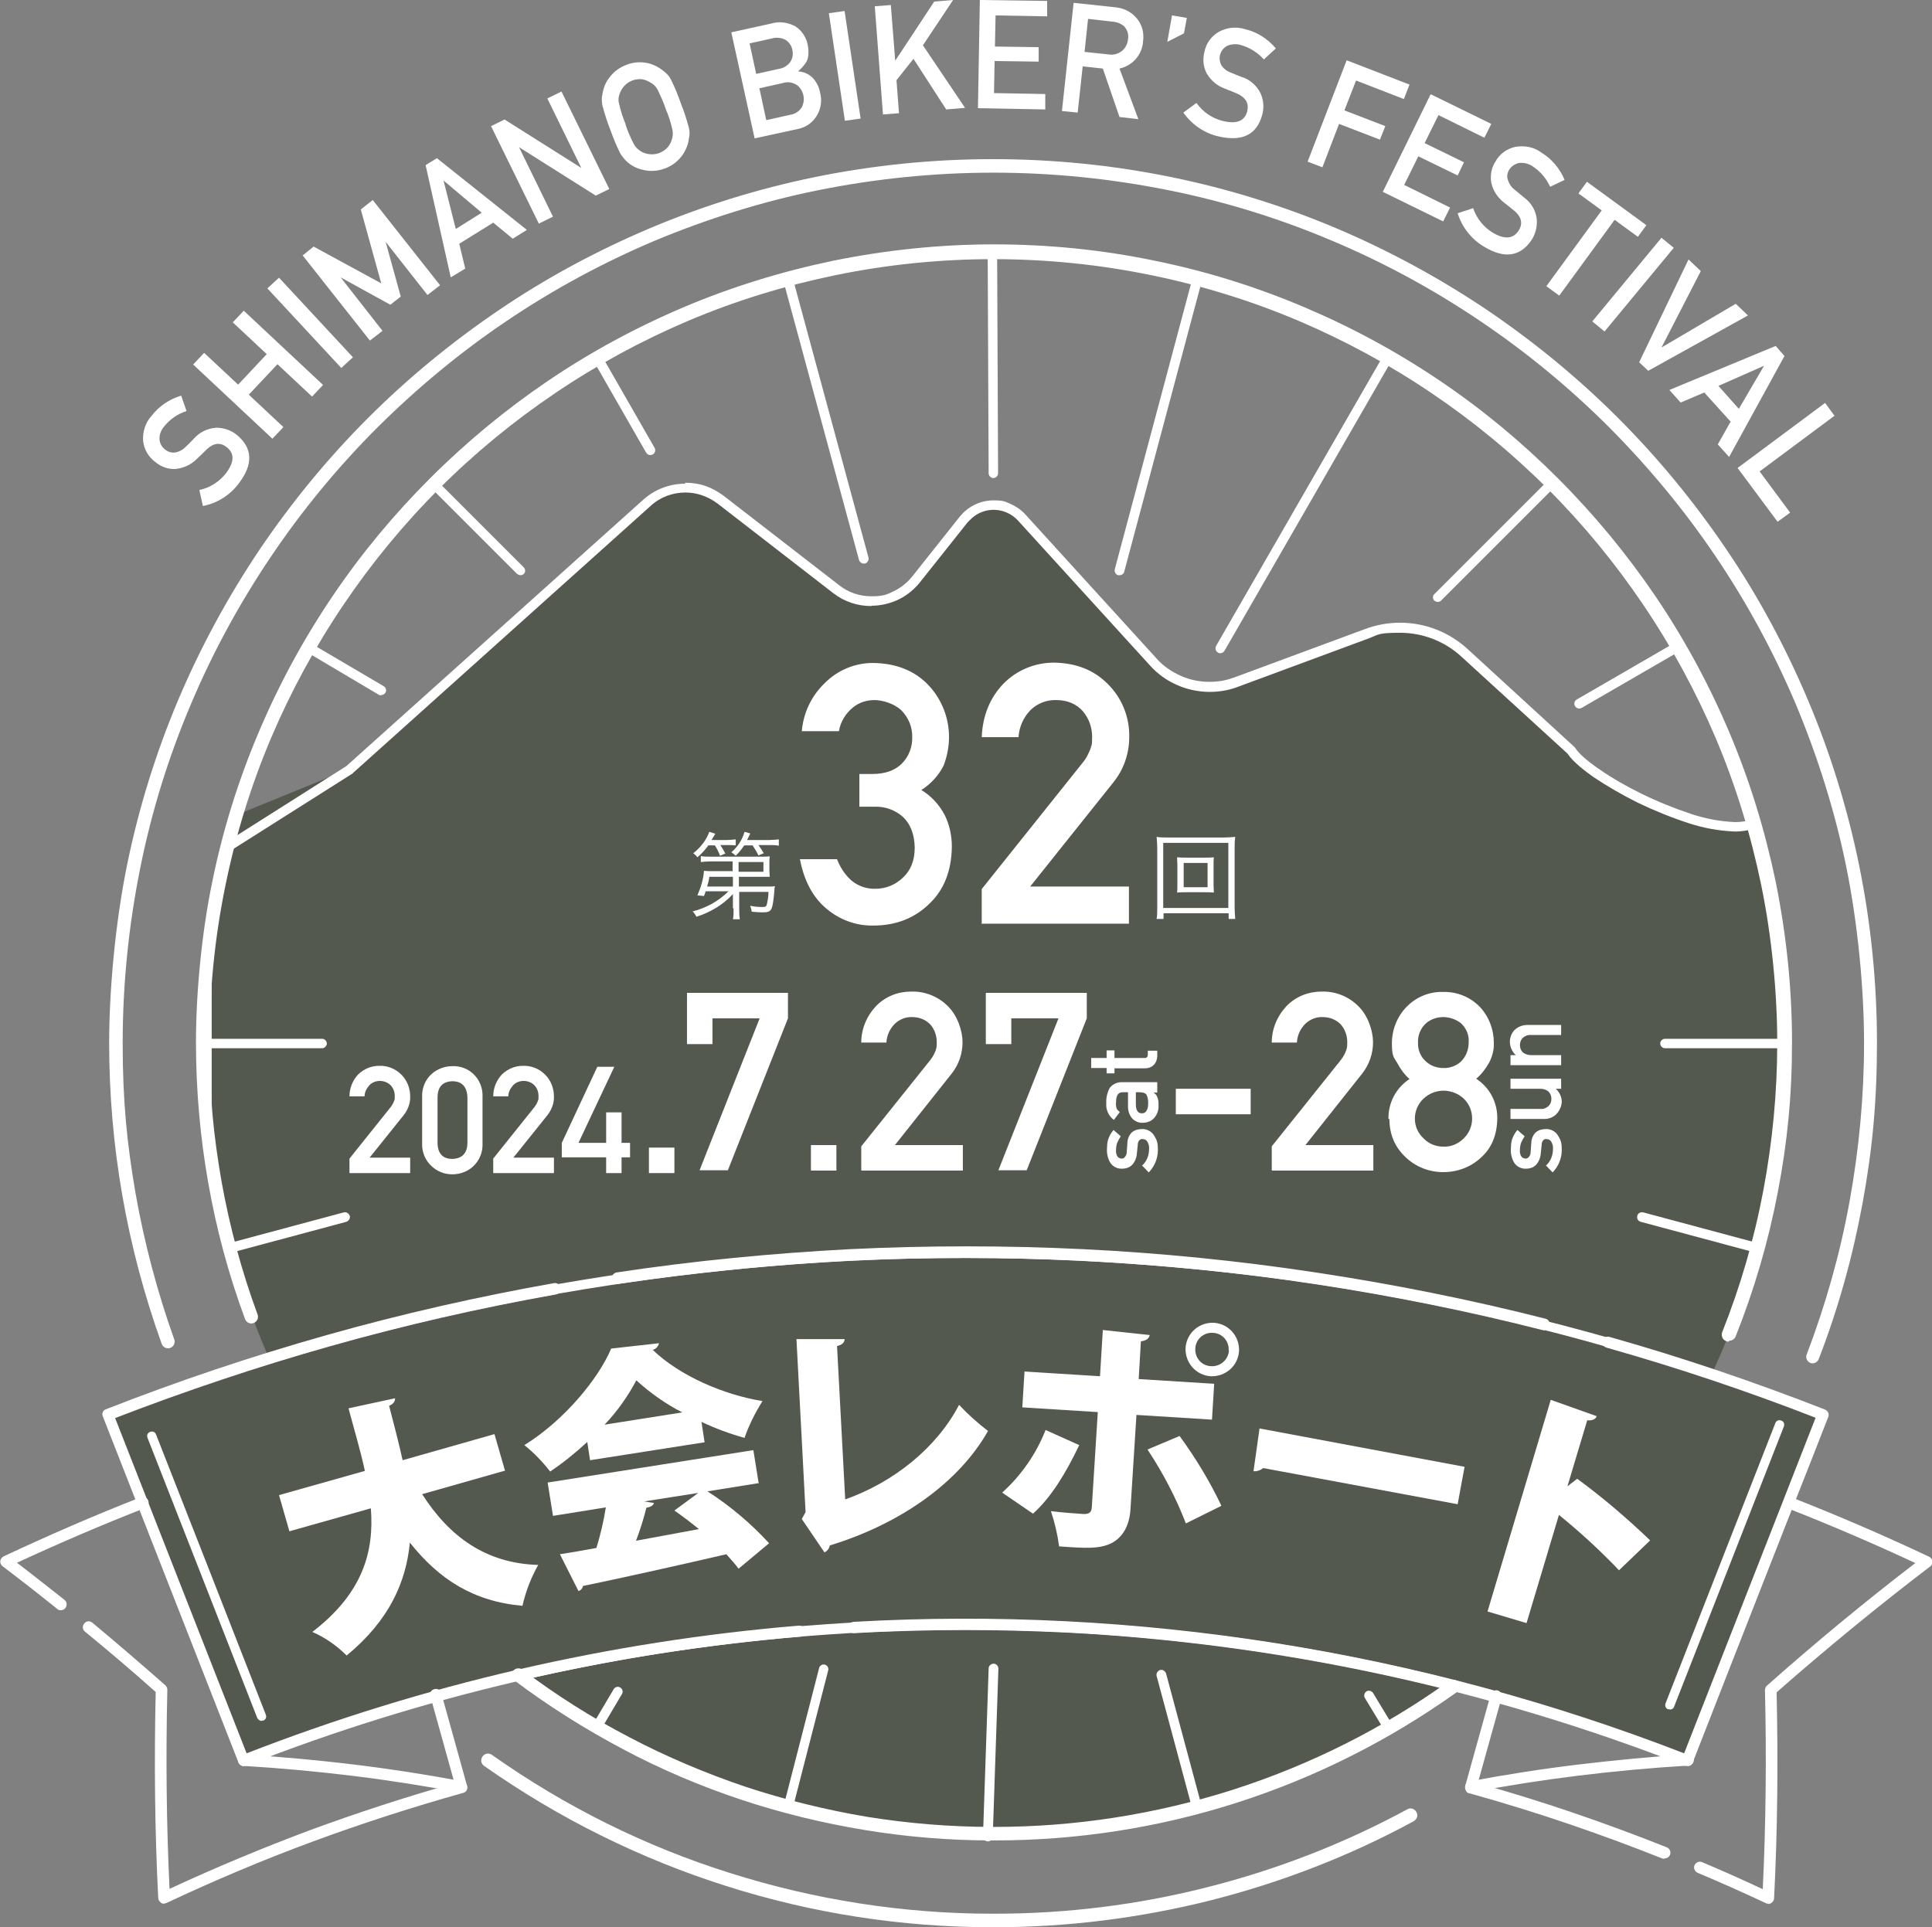 <?xml version="1.0" encoding="UTF-8"?>
<svg xmlns="http://www.w3.org/2000/svg" version="1.1" xmlns:xlink="http://www.w3.org/1999/xlink" viewBox="0 0 614.2 612.8">
  <rect x="0" y="0" width="614.2" height="612.8" fill="#808080" stroke="none"/>
  <defs>
    <style>
      .cls-1, .cls-2 {
        fill: #fff;
      }

      .cls-2, .cls-3, .cls-4 {
        isolation: isolate;
      }

      .cls-5 {
        fill: none;
      }

      .cls-4 {
        fill: #131f07;
        opacity: .4;
      }

      .cls-6 {
        clip-path: url(#clippath);
      }
    </style>
    <clipPath id="clippath">
      <circle class="cls-5" cx="315.8" cy="331.7" r="251.4"/>
    </clipPath>
  </defs>
  <!-- Generator: Adobe Illustrator 28.6.0, SVG Export Plug-In . SVG Version: 1.2.0 Build 709)  -->
  <g>
    <g id="_レイヤー_1" data-name="レイヤー_1">
      <g id="_レイヤー_1-2" data-name="_レイヤー_1">
        <g>
          <path class="cls-4" d="M85.3,431.9c-17.1,5.3-34.1,11.3-50.9,17.9,14.4,36.7,28.7,73.3,43.1,110,28.4-11.1,57.6-20.2,87.3-27.1,43.5,32.8,96.5,50.5,151,50.4,52.6,0,104-16.4,146.7-47.2,25.1,6.4,49.9,14.3,74,23.8,7.4-18.9,36.1-92.2,43.1-110-11.7-4.6-23.5-8.9-35.4-12.8,15.2-33,23.1-68.9,23-105.2,0-23.7-3.3-47.3-9.9-70.1v.4c-14.5,5-52-14.3-57.8-23.5l-33.8-31c-8.4-7.7-20.4-10-31-6.1l-41.6,15.4c-9.3,3.4-19.7.9-26.4-6.4l-41.8-45.9c-4.5-4.9-12.2-5.3-17.1-.8-.5.4-.9.9-1.3,1.4l-15.1,19c-6.2,7.8-17.5,9.2-25.4,3.1l-36.8-28.5c-6.9-5.4-16.7-5-23.3.8l-94.6,84.9-36,14.7c-7.1,23.5-10.7,48-10.6,72.5,0,34.5,7,68.6,20.8,100.2h-.2Z"/>
          <path class="cls-1" d="M549.5,426.6c-.3,0-.5,0-.8-.2-1.1-.4-1.6-1.7-1.2-2.8h0c5.8-14.6,10.2-29.7,13.1-45.2,2.9-15.4,4.4-31.1,4.4-46.8s-1.7-33.7-5.1-50.2c-3.3-16-8.1-31.7-14.5-46.8-6.3-14.8-14-29-23-42.3-8.9-13.2-19.1-25.6-30.4-36.9-11.3-11.3-23.7-21.5-36.9-30.4-13.3-9-27.5-16.7-42.3-23-15.1-6.4-30.7-11.2-46.8-14.5-16.5-3.4-33.4-5.1-50.2-5.1s-33.7,1.7-50.2,5.1c-16,3.3-31.7,8.1-46.8,14.5-14.8,6.3-29,14-42.3,23-13.2,8.9-25.6,19.1-36.9,30.4-11.3,11.3-21.5,23.7-30.4,36.9-9,13.3-16.7,27.5-23,42.3-6.4,15.1-11.2,30.7-14.5,46.8-3.4,16.5-5.1,33.4-5.1,50.2s1.3,29.4,3.8,43.9c2.6,14.5,6.4,28.7,11.5,42.5.4,1.1-.2,2.3-1.3,2.7-1.1.4-2.3-.2-2.7-1.3-5.2-14-9.1-28.5-11.7-43.3-2.6-14.7-3.9-29.7-3.9-44.7s1.7-34.3,5.2-51.1c3.3-16.3,8.3-32.3,14.8-47.6,6.4-15.1,14.2-29.5,23.4-43.1,9.1-13.5,19.5-26,31-37.5s24.1-21.9,37.5-31c13.6-9.2,28-17,43.1-23.4,15.3-6.5,31.3-11.4,47.6-14.8,16.8-3.4,33.9-5.2,51.1-5.2s34.3,1.7,51.1,5.2c16.3,3.3,32.3,8.3,47.6,14.8,15.1,6.4,29.5,14.2,43.1,23.4,13.5,9.1,26,19.5,37.5,31s21.9,24.1,31,37.5c9.2,13.6,17,28,23.4,43.1,6.5,15.3,11.4,31.3,14.8,47.6,3.4,16.8,5.2,33.9,5.2,51.1s-1.5,31.9-4.5,47.6-7.5,31.1-13.4,45.9c-.3.8-1.1,1.4-2,1.4l-.3.3Z"/>
          <path class="cls-1" d="M315.8,152c-.8,0-1.5-.7-1.5-1.5l-.3-69.4c0-.8.7-1.5,1.5-1.5h0c.8,0,1.5.7,1.5,1.5h0l.3,69.4c0,.8-.7,1.5-1.5,1.5h0Z"/>
          <path class="cls-1" d="M274.6,179.2c-.7,0-1.3-.5-1.5-1.1l-23.9-88.2c-.2-.8.3-1.6,1.1-1.9h0c.8-.2,1.6.3,1.9,1.1h0l23.9,88.2c.2.8-.3,1.6-1.1,1.9h-.4Z"/>
          <path class="cls-1" d="M206.7,144.7c-.5,0-1-.3-1.3-.8l-16.4-28.6c-.4-.7-.2-1.7.6-2.1.7-.4,1.7-.2,2.1.6l16.4,28.6c.4.7.2,1.7-.6,2.1-.2.1-.5.2-.8.2h0Z"/>
          <path class="cls-1" d="M165.5,182.9c-.4,0-.8-.2-1.1-.4l-27-27c-.6-.6-.6-1.6,0-2.1.6-.6,1.6-.6,2.1,0l27,27c.6.6.6,1.6,0,2.1-.3.3-.7.4-1.1.4h.1Z"/>
          <path class="cls-1" d="M121.2,221.1c-.3,0-.5,0-.8-.2l-22.6-13.4c-.7-.4-1-1.4-.5-2.1.4-.7,1.4-1,2.1-.5l22.6,13.3c.7.4,1,1.4.5,2.1-.3.5-.8.7-1.3.7h0Z"/>
          <path class="cls-1" d="M502,225.3c-.5,0-1-.3-1.3-.8-.4-.7-.2-1.7.6-2.1l30.4-17.6c.7-.4,1.7-.2,2.1.6.4.7.2,1.7-.6,2.1h0l-30.4,17.6c-.2.1-.5.2-.8.2h0Z"/>
          <path class="cls-1" d="M457.1,191.4c-.4,0-.8-.2-1.1-.4-.6-.6-.6-1.6,0-2.1l35.5-35.5c.6-.6,1.6-.6,2.1,0,.6.6.6,1.6,0,2.1l-35.5,35.5c-.3.3-.7.4-1.1.4h.1Z"/>
          <path class="cls-1" d="M388,207.7c-.3,0-.5,0-.8-.2-.7-.4-1-1.3-.6-2.1l52.8-91.7c.4-.7,1.3-1,2.1-.6.7.4,1,1.3.6,2.1l-52.8,91.7c-.3.5-.8.8-1.3.8h0Z"/>
          <path class="cls-1" d="M355.9,182.9h-.4c-.8-.2-1.3-1-1.1-1.9l24.5-91.8c.2-.8,1-1.3,1.9-1.1.8.2,1.3,1,1.1,1.9l-24.5,91.8c-.2.7-.8,1.1-1.5,1.1h0Z"/>
          <path class="cls-1" d="M315.4,612.8c-28.7,0-57.2-4.4-84.5-13.1-27.5-8.7-53.4-21.6-77-38.2-1-.7-1.2-2-.5-3s2-1.2,3-.5c23.2,16.4,48.7,29.1,75.8,37.6,26.9,8.5,55,12.9,83.2,12.9h.9c22.7,0,45.4-2.8,67.4-8.4,22.2-5.6,43.6-13.9,63.7-24.8,1-.6,2.3-.2,2.9.9h0c.6,1,.2,2.3-.9,2.9h0c-20.4,11.1-42.2,19.5-64.7,25.2-22.4,5.6-45.4,8.5-68.5,8.5h-.9,0Z"/>
          <g class="cls-6">
            <path class="cls-1" d="M217.9,153.5c2.1,0,4.3.3,6.3,1,2.1.7,4,1.8,5.8,3.1l36.8,28.5c2.9,2.3,6.5,3.5,10.2,3.5s4.9-.5,7.1-1.6c2.3-1.1,4.3-2.7,5.9-4.7l15.1-19c.5-.6,1-1.1,1.5-1.6,2.5-2.3,5.8-3.6,9.2-3.6s3.7.4,5.4,1.1c1.8.8,3.4,1.9,4.7,3.3l41.8,45.9c2.1,2.4,4.8,4.2,7.7,5.5,2.9,1.3,6,1.9,9.1,1.9s5.4-.5,7.9-1.4l41.6-15.4c3.5-1.3,7.3-2,11.1-2,8,0,15.6,3,21.5,8.4l33.8,31s.2.2.3.3c1.1,1.8,3.8,4.2,7.6,6.8,4.3,3,8.9,5.6,13.6,7.9,5.1,2.5,10.3,4.6,15.7,6.4,4.5,1.5,9.2,2.4,14,2.6,1.5,0,3-.2,4.4-.5l21-51.9c.2-.4.6-.8,1-.9.5-.1.9,0,1.3.3l83.9,65.5,89.4-62.8c.5-.3,1.1-.4,1.6,0,.5.3.8.8.8,1.3v418.3c0,.8-.7,1.5-1.5,1.5H65.7c-.8,0-1.5-.7-1.5-1.5h0v-100.7c0-.7.5-1.4,1.2-1.5s1.4.3,1.7.9c3.7,9.5,7.5,19,11.2,28.5,17.9-7,36.3-13.2,54.8-18.5,18.8-5.4,38.1-10,57.3-13.6,19.2-3.6,38.7-6.4,58.1-8.2,19.4-1.8,39.1-2.7,58.5-2.7s39.1.9,58.5,2.7,38.9,4.5,58.1,8.1,38.5,8.2,57.3,13.6c18.4,5.3,36.8,11.5,54.7,18.5,5-12.9,17.6-45,27.8-70.9,6-15.4,11.4-29.1,14.2-36.2-21.2-8.3-43.1-15.6-64.9-21.9-22.2-6.4-45-11.8-67.7-16-22.6-4.3-45.7-7.5-68.7-9.6-22.9-2.1-46.2-3.2-69.2-3.2s-40.8.8-61,2.5c-20.2,1.7-40.6,4.2-60.7,7.5-20.1,3.3-40.3,7.5-60.1,12.5-19.9,5-39.8,10.9-59.2,17.5-.5.2-1,0-1.4-.2-.4-.3-.6-.7-.6-1.2v-165c0-.5.3-1,.7-1.3l45.3-28.7,94.5-84.8c3.6-3.2,8.3-5,13.2-5v-.3ZM277,192.7c-2.1,0-4.2-.3-6.3-1-2.1-.7-4-1.7-5.8-3.1l-36.8-28.5c-1.5-1.1-3.1-2-4.9-2.6-1.7-.6-3.5-.9-5.3-.9-4.1,0-8.1,1.5-11.1,4.3l-94.6,84.9s0,.1-.2.2l-44.7,28.3v162.1c18.8-6.4,38.1-12.1,57.4-16.9,19.8-5,40.1-9.2,60.3-12.5,20.1-3.3,40.6-5.9,60.9-7.5,20.3-1.7,40.9-2.5,61.2-2.5s46.5,1.1,69.5,3.2,46.2,5.4,69,9.7c22.8,4.3,45.7,9.7,68,16.1,22.4,6.4,44.9,14,66.6,22.5.4.1.7.4.8.8.2.4.2.8,0,1.2-2.6,6.7-8.3,21.2-14.8,37.7-10.6,27-23.7,60.5-28.3,72.3-.3.8-1.2,1.2-2,.9-18.2-7.1-37-13.5-55.9-18.9-18.7-5.4-37.9-9.9-57-13.5-19-3.6-38.5-6.3-57.8-8.1s-38.8-2.7-58.2-2.7-39,.9-58.2,2.7c-19.3,1.8-38.8,4.5-57.8,8.1-19.1,3.6-38.3,8.2-57.1,13.5-18.8,5.4-37.7,11.8-55.9,18.9-.8.3-1.7,0-2-.9-2.9-7.5-5.9-15-8.8-22.5v91.1h684.7V215.1l-87.9,61.7c-.5.4-1.3.4-1.8,0l-83.2-64.9-20.5,50.7c-.2.4-.5.7-.9.9-2,.6-4,.9-6,.9-5.1-.2-10.1-1.1-14.9-2.7-5.5-1.8-10.9-4-16.1-6.5-4.8-2.4-9.5-5.1-14-8.1-2.8-2-6.5-4.8-8.3-7.5l-33.7-30.8c-5.3-4.9-12.3-7.6-19.5-7.6s-6.8.6-10,1.8l-41.6,15.4c-2.9,1.1-5.9,1.6-9,1.6s-7.1-.7-10.3-2.2c-3.3-1.4-6.3-3.6-8.7-6.3l-41.8-45.9c-1-1.1-2.2-2-3.6-2.6-1.3-.6-2.8-.9-4.2-.9-2.6,0-5.2,1-7.1,2.8-.4.4-.8.8-1.2,1.2l-15.1,19c-1.9,2.4-4.3,4.3-7,5.6-2.6,1.2-5.5,1.9-8.4,1.9h0Z"/>
          </g>
          <path class="cls-1" d="M63.4,155.8c3.4-.7,6.4-2.7,8.5-5.4,2.6-3.5,2.7-6.2.2-8.2-2-1.6-4.1-1.4-6.3.6-1,1-2,2-3.2,3.1-1.8,1.8-4.1,2.9-6.6,3.2-2.3.2-4.7-.6-6.5-2.1-2.2-1.6-3.7-4-4-6.8-.2-2.9.7-5.8,2.7-8,2.4-3.1,5.7-5.3,9.4-6.4l1.7,4.9c-2.8.9-5.3,2.6-7.2,5-.9,1.1-1.4,2.4-1.4,3.8s.8,2.8,2,3.6c.8.6,1.8.9,2.8.8,1.3-.2,2.6-.8,3.5-1.8.7-.6,1.6-1.5,2.7-2.7,1.8-2,4.3-3.2,7-3.4,2.3,0,4.6.7,6.5,2.2,5.1,4.2,5.4,9.3.8,15.4-2.8,3.8-6.9,6.4-11.5,7.3l-1.1-5h0Z"/>
          <path class="cls-1" d="M88.2,115.8l-9.1,9.7,11,10.3-3.5,3.7-25.2-23.6,3.5-3.7,10.8,10.1,9.1-9.7-10.8-10.1,3.5-3.7,25.2,23.6-3.5,3.7-11-10.3Z"/>
          <path class="cls-1" d="M85,91.7l3.7-3.4,23.5,25.3-3.7,3.4-23.5-25.3Z"/>
          <path class="cls-1" d="M96,81.4l3.7-3,21.5,11.7-6.5-23.5,3.8-3,21.4,27.1-4,3.1-13.3-16.9h0l4.8,17.4-3.3,2.6-15.8-8.7h0l13.3,17-4,3.1-21.4-27.1-.2.2Z"/>
          <path class="cls-1" d="M156.8,70.8l-10.8,6.7,1.9,7.9-4.6,2.8-8-35.7,3.6-2.2,28.6,22.8-4.5,2.8-6.3-5.2h.1ZM153.1,67.6l-12.1-10.2h0l3.9,15.4,8.3-5.2h0Z"/>
          <path class="cls-1" d="M156.1,40.1l4.3-2.1,24.4,15.4h0l-10.8-22.1,4.5-2.2,15.2,31-4.3,2.1-24.4-15.4h0l10.8,22.1-4.5,2.2s-15.2-31-15.2-31Z"/>
          <path class="cls-1" d="M194,41.2c-1-2.5-1.8-5.1-2.5-7.7-.2-1.1-.3-2.3,0-3.5.3-1.9,1-3.8,2.2-5.3,1.4-1.9,3.3-3.3,5.5-4.1,2.2-.9,4.6-1,6.9-.5,1.9.5,3.6,1.4,5.1,2.7.9.7,1.7,1.6,2.2,2.7,1.2,2.4,2.2,4.9,3.1,7.5,1,2.5,1.8,5,2.5,7.6.3,1.2.3,2.4,0,3.5-.2,1.9-1,3.7-2.1,5.3-1.4,1.9-3.3,3.4-5.6,4.2-2.2.8-4.6,1-6.9.4-1.9-.4-3.7-1.3-5.1-2.6-.4-.4-.8-.8-1.1-1.2-.4-.5-.8-1-1.1-1.6-1.2-2.4-2.2-4.9-3.1-7.4h0ZM198.8,39.4c.7,2.2,1.6,4.3,2.7,6.4.5,1,1.3,1.7,2.2,2.3.8.5,1.7.8,2.6.9,1.1.2,2.2,0,3.2-.3,1-.4,2-1,2.7-1.8.6-.7,1.1-1.5,1.3-2.3.4-1,.5-2.1.3-3.2-.5-2.3-1.2-4.5-2.1-6.6-.7-2.2-1.7-4.3-2.7-6.4-.5-.9-1.3-1.7-2.3-2.2-.8-.5-1.6-.8-2.5-1-1.1-.1-2.2,0-3.2.4s-1.9,1-2.6,1.8c-.6.7-1.1,1.5-1.4,2.4-.4,1-.5,2.1-.2,3.1.5,2.3,1.2,4.5,2.1,6.6h-.1Z"/>
          <path class="cls-1" d="M232.4,10.3l12.7-2.8c2.6-.8,5.4-.4,7.8.9,2.1,1.4,3.5,3.6,3.9,6,.3,1.4.3,2.8,0,4.2-.2.7-.6,1.4-1.1,2-.6.8-1.3,1.5-2,2.1h0c1.8.1,3.4.8,4.7,2.1,1.2,1.3,2,2.9,2.3,4.6.7,2.5.3,5.3-1.1,7.5-1.3,2.1-3.4,3.6-5.9,4.1l-13.8,3-7.4-33.7h0ZM238.3,13.8l2.1,9.7,7.2-1.6c1.5-.2,2.9-1.1,3.7-2.3.7-1.1.9-2.4.6-3.7-.2-1.3-1-2.4-2.1-3.2-1.3-.7-2.9-.9-4.3-.5,0,0-7.2,1.6-7.2,1.6ZM241.4,28l2.2,10.2,7.6-1.7c1.5-.2,2.9-1.1,3.7-2.4.6-1.2.8-2.5.5-3.8s-1-2.5-2.1-3.3c-1.3-.8-2.9-1.1-4.4-.6l-7.6,1.7h.1Z"/>
          <path class="cls-1" d="M263.5,4.2l5-.7,5.1,34.2-5,.7s-5.1-34.2-5.1-34.2Z"/>
          <path class="cls-1" d="M278.1,2l5.1-.4,1.4,17.7h0l12.4-18.8L303,0l-9.6,14.4,13.4,19.9-6,.5-10.4-16.1-5.4,6.8.8,10.5-5.1.4-2.6-34.4h0Z"/>
          <path class="cls-1" d="M311.5,0l21.4.3v4.9l-16.4-.3-.2,9.9,13.9.2v4.6l-14-.2-.2,10.2,16.3.3v4.9l-21.4-.4.6-34.4Z"/>
          <path class="cls-1" d="M341.4.9l13,1.4c2.5.2,4.8,1.2,6.5,3,2,2,2.9,4.9,2.5,7.7-.2,4.3-3.3,7.9-7.5,8.8l6,16.1-6-.7-5.3-15.4-6.4-.7-1.6,14.7-5-.5,3.7-34.3h0ZM344.8,16.5l7.6.8c1.6.3,3.2-.2,4.4-1.2,1-.9,1.7-2.2,1.8-3.6.3-1.5-.2-3-1.2-4.1-1-.9-2.3-1.4-3.6-1.5l-7.9-.9-1.1,10.4h0Z"/>
          <path class="cls-1" d="M372.6,4.9l4.7.8-.9,4.9-5.3,2.7,1.5-8.4h0Z"/>
          <path class="cls-1" d="M380.5,32.9c2,2.8,5,4.8,8.4,5.6,4.2,1,6.8,0,7.6-3.1.6-2.5-.4-4.3-3.1-5.6-1.3-.5-2.6-1.1-4.2-1.7-2.4-.9-4.3-2.6-5.6-4.8-1.1-2.1-1.3-4.5-.7-6.8.5-2.7,2.2-5,4.6-6.4,2.6-1.4,5.6-1.7,8.4-.8,3.8.9,7.2,3.1,9.7,6.1l-3.8,3.5c-2-2.2-4.5-3.8-7.4-4.6-1.3-.4-2.8-.3-4.1.2-1.3.6-2.2,1.8-2.5,3.2-.2,1,0,2,.4,2.9.7,1.2,1.8,2,3.1,2.5.9.4,2,.8,3.5,1.4,2.6.8,4.7,2.7,5.9,5.1,1,2.1,1.2,4.5.6,6.8-1.7,6.4-6.3,8.7-13.8,7-4.6-1-8.6-3.8-11.3-7.6l4.2-3.1v.2Z"/>
          <path class="cls-1" d="M428.2,19.2l19.9,7.7-1.8,4.6-15.2-5.9-3.7,9.5,13,5-1.7,4.3-13-5-5.3,13.8-4.7-1.8,12.4-32.2h.1Z"/>
          <path class="cls-1" d="M454.9,30l19.2,9.4-2.2,4.4-14.6-7.2-4.4,8.9,12.5,6.1-2,4.2-12.5-6.1-4.5,9.1,14.6,7.2-2.2,4.4-19.2-9.4,15.2-31h.1Z"/>
          <path class="cls-1" d="M468.3,66.1c1.1,3.3,3.3,6.1,6.3,7.9,3.7,2.2,6.5,2,8.2-.7,1.4-2.2.9-4.3-1.3-6.2-1.1-.9-2.2-1.8-3.5-2.8-2-1.6-3.4-3.8-3.9-6.2-.4-2.3,0-4.7,1.3-6.7,1.3-2.4,3.6-4.1,6.3-4.7,2.9-.5,5.9,0,8.3,1.8,3.3,2,5.9,5.1,7.4,8.7l-4.6,2.2c-1.2-2.7-3.2-5-5.7-6.6-1.2-.8-2.6-1.1-4-1-1.4.2-2.7,1.1-3.4,2.3-.5.9-.7,1.9-.4,2.9.4,1.3,1.1,2.5,2.2,3.3.7.6,1.7,1.4,2.9,2.4,2.2,1.6,3.7,3.9,4.1,6.6.3,2.3-.2,4.7-1.4,6.7-3.6,5.6-8.7,6.4-15.2,2.5-4.1-2.4-7.1-6.2-8.5-10.7l4.9-1.6h0Z"/>
          <path class="cls-1" d="M509.2,66.9l-7.4-5.4,2.7-3.7,18.9,13.8-2.7,3.7-7.4-5.4-17.6,24.1-4.1-3,17.6-24.1h0Z"/>
          <path class="cls-1" d="M528.2,75.6l3.9,3.2-22,26.6-3.9-3.2,22-26.6h0Z"/>
          <path class="cls-1" d="M536.8,82.5l3.9,3.7-12.5,24.3h0l23.6-13.9,3.9,3.7-31.7,17.6-2.9-2.7,15.7-32.7Z"/>
          <path class="cls-1" d="M550.3,134.2l-8.5-9.4-7.5,3.2-3.6-4,33.8-14,2.8,3.2-17.6,32.1-3.6-4,4-7.1h.2ZM552.8,130l8-13.7h0l-14.5,6.4,6.5,7.3Z"/>
          <path class="cls-1" d="M580.2,128.1l3,4.1-23.8,17.7,9.7,13.1-4,2.9-12.7-17.1,27.7-20.6h0Z"/>
          <path class="cls-1" d="M316.2,585.2h-.8c-13.5,0-27.1-1.1-40.4-3.3-13.4-2.2-26.6-5.4-39.5-9.7s-25.4-9.6-37.4-16c-12.1-6.4-23.7-13.7-34.6-21.9-.9-.7-1.1-2.1-.4-3h0c.7-.9,2.1-1.1,3-.4h0c10.7,8.1,22.1,15.3,34,21.5,11.8,6.2,24.1,11.4,36.8,15.7,12.7,4.2,25.7,7.4,38.8,9.6,13.1,2.1,26.4,3.2,39.7,3.2h.8c25.7,0,51.2-4,75.7-11.8,24.6-7.9,47.8-19.5,68.8-34.6,1-.7,2.3-.5,3,.5s.5,2.3-.5,3c-21.4,15.3-45,27.2-70,35.2-24.9,8-50.9,12-77,12Z"/>
          <path class="cls-1" d="M52.1,605.3c-.3,0-.7,0-.9-.3-.5-.3-.9-.9-.9-1.5-1.1-21.6-1.3-43.6-.8-65.5-7.3-6.5-14.9-13-22.5-19.2-.8-.6-.9-1.8-.2-2.6.6-.8,1.8-.9,2.6-.2,7.8,6.5,15.6,13.2,23.2,19.9.4.4.6.9.6,1.4-.5,21.2-.3,42.5.7,63.3,14.4-6.7,29.3-12.9,44.2-18.5,15.2-5.6,30.8-10.7,46.4-15.1-2.6-9.4-5.2-18.7-7.7-27.7-.3-1,.3-2,1.3-2.2h0c1-.3,2,.3,2.2,1.3h0c2.7,9.6,5.4,19.5,8.2,29.5.3,1-.3,2-1.3,2.2-16.1,4.5-32.2,9.7-47.9,15.5s-31.3,12.4-46.4,19.5c-.2,0-.5.2-.8.2h0Z"/>
          <path class="cls-1" d="M19.3,512c-.4,0-.8-.1-1.1-.4-5.7-4.6-11.6-9.2-17.4-13.6-.5-.4-.8-1-.7-1.6,0-.6.5-1.2,1-1.5,14.3-6.7,29-13.1,43.6-18.8.9-.4,2,0,2.4,1h0c.4.9,0,2-1,2.4-13.6,5.3-27.3,11.2-40.7,17.4,5.1,3.9,10.1,7.9,15.1,11.8.8.6.9,1.8.3,2.6h0c-.3.4-.9.7-1.4.7h0Z"/>
          <path class="cls-1" d="M146.6,570h-.3c-11.1-2.1-22.5-3.9-33.9-5.3s-23.2-2.5-35-3.2c-1,0-1.8-.9-1.7-1.9,0-1,.9-1.8,1.9-1.7,11.9.7,23.7,1.8,35.2,3.2s23,3.2,34.2,5.3c1,.2,1.6,1.1,1.5,2.1-.2.9-.9,1.5-1.8,1.5h0Z"/>
          <path class="cls-1" d="M529.3,591c-.2,0-.5,0-.7,0-20.1-8-40.6-15-61.5-20.8-.5,0-.9-.4-1.1-.9-.2-.4-.3-.9-.2-1.4l8.1-29.1c.3-1,1.3-1.5,2.2-1.3h0c1,.3,1.5,1.3,1.3,2.2l-7.6,27.3c20.4,5.7,40.5,12.6,60.1,20.4.9.4,1.4,1.4,1,2.4-.3.7-.9,1.1-1.7,1.1v.2Z"/>
          <path class="cls-1" d="M562.1,605.3c-.3,0-.5,0-.8-.2-7.1-3.3-14.4-6.6-21.6-9.6-.9-.4-1.4-1.5-1-2.4s1.5-1.4,2.4-1c6.4,2.7,12.9,5.6,19.3,8.6,1-20.9,1.2-42.2.7-63.3,0-.5.2-1,.6-1.4,15.1-13.4,30.9-26.5,47.2-39-13.3-6.2-26.8-12-40.3-17.3-.9-.4-1.4-1.4-1-2.4.4-.9,1.4-1.4,2.4-1,14.5,5.7,29.1,12,43.3,18.7.6.3,1,.8,1,1.5s-.2,1.3-.7,1.6c-16.8,12.8-33.2,26.3-48.8,40,.5,21.9.3,43.9-.8,65.5,0,.6-.4,1.2-.9,1.5-.3.2-.6.3-.9.3h-.1Z"/>
          <path class="cls-1" d="M-746.2,759.6"/>
          <path class="cls-1" d="M467.6,570c-.9,0-1.6-.6-1.8-1.5-.2-1,.5-1.9,1.5-2.1,11.2-2.1,22.6-3.9,34.2-5.3s23.4-2.5,35.2-3.3h0c1,0,1.8.7,1.8,1.7s-.7,1.9-1.7,1.9c-11.8.7-23.6,1.8-35,3.2s-22.9,3.2-33.9,5.3h-.4Z"/>
          <path class="cls-1" d="M77.5,561.6c-.2,0-.5,0-.7-.2-.4-.2-.8-.5-1-1l-43.1-110c-.4-.9,0-2,1-2.3h0c22.9-9,46.5-16.9,70.2-23.6s48-12.2,72.2-16.5c1-.2,1.9.5,2.1,1.5h0c.2,1-.5,1.9-1.5,2.1h0c-24.1,4.3-48.3,9.8-71.9,16.5-23,6.5-45.9,14.2-68.2,22.8l41.8,106.6c56.3-21.9,115.4-35.6,175.6-40.6,1,0,1.9.6,1.9,1.6h0c0,1-.6,1.9-1.6,1.9h0c-60.4,5.1-119.8,18.9-176.3,41.1-.2,0-.4,0-.7,0h.2Z"/>
          <path class="cls-1" d="M536.5,561.5c-.2,0-.4,0-.7,0-62.9-24.6-129.3-38.9-196.8-42.4-10.6-.5-21.3-.8-32-.8s-23.7.3-35.5,1c-1,0-1.8-.7-1.9-1.7h0c0-1,.7-1.8,1.7-1.9h0c90-5.1,180,9.2,264.1,41.8,5.3-13.6,18.4-46.9,29-74l12.8-32.7c-21.8-8.5-44.2-16-66.5-22.3-1-.3-1.5-1.3-1.2-2.2h0c.3-1,1.3-1.5,2.2-1.2h0c23,6.5,46,14.3,68.5,23.1.4.2.8.5,1,1,.2.4.2.9,0,1.4-2.4,6.2-7.5,19.2-13.5,34.3-11.1,28.2-24.8,63.4-29.6,75.6-.3.7-.9,1.1-1.7,1.1h0Z"/>
          <path class="cls-1" d="M491.1,423h-.4c-23.9-6.1-48.3-11-72.7-14.7-24.3-3.7-49.1-6.1-73.6-7.4-12.4-.6-24.8-.9-37.3-.9s-24.5.3-36.7.9c-24.6,1.2-49.4,3.7-73.8,7.3-1,.1-1.9-.5-2.1-1.5h0c-.1-1,.5-1.9,1.5-2.1h0c24.5-3.7,49.4-6.1,74.1-7.4,24.7-1.2,49.7-1.2,74.3,0s49.5,3.7,73.9,7.4c24.5,3.7,49,8.6,73,14.7,1,.2,1.5,1.2,1.3,2.2h0c-.2.8-.9,1.4-1.7,1.4h.2Z"/>
          <g class="cls-3">
            <path class="cls-2" d="M218.4,332h8.1v-8.2h15l-19.1,48.3h9l19.1-48.3v-8.1h-32.1v16.3h0ZM257.8,372.2h8.1v-8.1h-8.1v8.1ZM273.9,372.2h32.2v-8.1h-21.6l18.1-22.8c2.2-2.8,3.4-6.3,3.4-9.9s-1.6-8.5-4.7-11.5c-3.1-3.1-7.4-4.8-11.8-4.6-4.1,0-8.1,1.6-11,4.6-3,3.2-4.7,7.3-4.7,11.6h8c.1-2.3,1.1-4.4,2.7-6,1.5-1.4,3.5-2.2,5.5-2.1,2.2,0,4.3.8,5.8,2.4,1.3,1.5,2,3.5,2,5.5s-.1,1.7-.3,2.6c-.4,1.1-1,2.2-1.7,3.1l-22,27.5v7.6h.1ZM313.4,332h8.1v-8.2h15l-19.1,48.3h9l19.1-48.3v-8.1h-32.1v16.3h0Z"/>
            <path class="cls-1" d="M373.8,354.3h23.8v-8.1h-23.8v8.1ZM404.4,372.2h32.2v-8.1h-21.6l18.1-22.8c2.2-2.8,3.4-6.3,3.4-9.9s-1.6-8.5-4.7-11.5c-3.1-3.1-7.4-4.8-11.8-4.6-4.1,0-8.1,1.6-11,4.6-3,3.2-4.7,7.3-4.7,11.6h8c.1-2.3,1.1-4.4,2.7-6,1.5-1.4,3.5-2.2,5.5-2.1,2.2,0,4.3.8,5.8,2.4,1.3,1.5,2,3.5,2,5.5s-.1,1.7-.3,2.6c-.4,1.1-1,2.2-1.7,3.1l-22,27.5v7.6h.1ZM450.8,331.5c-.1-2.3.8-4.5,2.5-6.1,1.5-1.3,3.5-2,5.5-2s4.1.7,5.7,2c1.7,1.6,2.6,3.8,2.4,6.1,0,2.2-.8,4.4-2.4,6-1.5,1.4-3.6,2.2-5.7,2.1-2,0-4-.7-5.5-2.1-1.7-1.5-2.6-3.7-2.5-6ZM441.7,355.7c0,5.1,1.8,9.1,5.1,12.2,3.2,3.1,7.5,4.8,12,4.8s8.9-1.6,12.2-4.8c3.3-3,4.9-7.1,5-12.2s-2.4-9.9-6.7-12.7c1.7-1.4,3-3.2,4.1-5.1,1-1.9,1.6-4.1,1.5-6.3,0-4.3-1.6-8.5-4.6-11.6-3.1-3.1-7.2-4.7-11.6-4.6-4.3-.1-8.4,1.6-11.4,4.6s-4.8,7.3-4.8,11.6.5,4.4,1.7,6.4c1,1.9,2.3,3.7,3.9,5.1-4.3,2.8-6.8,7.6-6.7,12.7h.3ZM449.8,355.7c0-2.4,1-4.8,2.8-6.4,1.7-1.6,4-2.5,6.3-2.5s4.7.9,6.4,2.5c1.8,1.7,2.7,4,2.7,6.4s-1,4.7-2.7,6.3c-1.7,1.7-4,2.7-6.4,2.6-2.4,0-4.7-.9-6.3-2.6-1.8-1.6-2.8-3.9-2.8-6.3h0Z"/>
          </g>
          <g class="cls-3">
            <path class="cls-1" d="M491.4,370.5l2.2,2.3c1.8-1.9,2.9-4.4,2.9-7.1s-.4-3.3-1.3-4.8c-.8-1.2-2.2-1.9-3.6-1.9s-2.4.3-3.3,1c-1,.9-1.5,2.3-1.5,3.6l-.2,2.7c0,.6-.2,1.2-.6,1.6-.2.3-.6.5-.9.5-.5,0-1.1-.2-1.4-.6-.4-.6-.6-1.4-.5-2.1,0-.8.1-1.6.4-2.4.3-.7.7-1.4,1.1-2l-2.3-2c-.7.8-1.2,1.7-1.6,2.7-.2.5-.3,1.1-.4,1.7,0,.7-.1,1.3-.1,2,0,1.5.4,3,1.2,4.2.9,1.2,2.3,1.8,3.7,1.7,1.2,0,2.4-.4,3.2-1.3.8-.9,1.3-2.1,1.4-3.3l.3-2.9c0-.5.1-1,.4-1.4s.7-.6,1.2-.5c.6,0,1.2.3,1.5.9.4.7.6,1.5.5,2.3,0,1.9-.7,3.8-2.1,5.1h-.2ZM490.9,355.8c1.6,0,3.1-.6,4.1-1.8.9-1,1.4-2.3,1.5-3.6,0-1.6-.7-3.1-1.9-4.2h1.7v-3.2h-16.1v3.2h9.6c.9,0,1.8.3,2.5.9.6.6.9,1.4.9,2.3s-.3,1.7-.9,2.3c-.7.6-1.6,1-2.5.9h-9.6v3.2h10.7,0ZM496.3,338.7v-3.2h-9.6c-.9,0-1.9-.3-2.6-.9-.6-.6-.9-1.4-.9-2.3s.3-1.7.9-2.3c.7-.6,1.6-1,2.6-.9h9.6v-3.2h-10.7c-1.6,0-3.1.6-4.2,1.7-.9,1-1.4,2.3-1.4,3.7s.7,3.2,1.9,4.2h-1.7v3.2h16.1Z"/>
          </g>
          <g class="cls-3">
            <path class="cls-1" d="M363,370.5l2.2,2.3c1.8-1.9,2.9-4.4,2.9-7.1s-.4-3.3-1.3-4.8c-.8-1.2-2.2-1.9-3.6-1.9s-2.4.3-3.3,1c-1,.9-1.5,2.3-1.5,3.6l-.2,2.7c0,.6-.2,1.2-.6,1.6-.2.3-.6.5-.9.5-.5,0-1.1-.2-1.4-.6-.4-.6-.6-1.4-.5-2.1,0-.8.1-1.6.4-2.4.3-.7.7-1.4,1.1-2l-2.3-2c-.7.8-1.2,1.7-1.6,2.7-.2.5-.3,1.1-.4,1.7,0,.7-.1,1.3-.1,2,0,1.5.4,3,1.2,4.2.9,1.2,2.3,1.8,3.7,1.7,1.2,0,2.4-.4,3.2-1.3.8-.9,1.3-2.1,1.4-3.3l.3-2.9c0-.5.1-1,.4-1.4s.7-.6,1.2-.5c.6,0,1.2.3,1.5.9.4.7.6,1.5.5,2.3,0,1.9-.7,3.8-2.1,5.1h-.2ZM367.9,347.3v-3.2h-11c-1.6-.1-3.2.6-4.1,1.8-.8,1.5-1.2,3.2-1.1,4.8-.2,2.1.7,4.1,2.4,5.4l1.9-2.5c-.4-.3-.8-.7-1-1.1-.2-.6-.3-1.3-.2-1.9,0-2.2.6-3.3,2.1-3.3h1.7v4.5c0,1.4.4,2.8,1.4,3.9.9.9,2.1,1.4,3.4,1.3,1.3,0,2.6-.5,3.5-1.5,1-1.1,1.5-2.6,1.4-4.1,0-.9,0-1.7-.4-2.6-.2-.6-.7-1.1-1.2-1.4h1.4-.2ZM362.2,347.3c1.2,0,2,.3,2.3.8.4.9.6,1.9.5,2.9,0,.8-.1,1.6-.6,2.3-.3.5-.8.7-1.4.7-1.2,0-1.9-.9-1.9-2.8v-3.9h1.2-.1ZM351.8,339.7v1.6h2.5v-1.6h9.6c1.1,0,2.1-.3,2.9-1.1.7-.7,1.1-1.8,1.1-2.8v-1.7h-3v1.2c0,.8-.4,1.2-1.2,1.1h-9.4v-2.4h-2.5v2.4h-4.9v3.2h4.9Z"/>
          </g>
          <g class="cls-3">
            <path class="cls-1" d="M111.1,373h19.3v-4.9h-12.9l10.9-13.6c1.3-1.7,2.1-3.8,2-5.9,0-2.6-1-5.1-2.8-6.9-1.9-1.9-4.4-2.9-7.1-2.8-2.5,0-4.8,1-6.6,2.7-1.8,1.9-2.8,4.4-2.8,7h4.8c0-1.4.7-2.6,1.6-3.6.9-.9,2.1-1.3,3.3-1.3s2.6.5,3.5,1.5c.8.9,1.2,2.1,1.2,3.3s0,1-.2,1.5c-.2.7-.6,1.3-1,1.9l-13.2,16.5v4.6h0ZM148.6,363.3c0,3.4-1.7,5.1-4.8,5.2-3.1,0-4.7-1.8-4.7-5.2v-14.3c0-3.4,1.6-5.1,4.7-5.2,3.1,0,4.7,1.8,4.8,5.2v14.3ZM134.2,363.6c-.1,2.7,1,5.4,3,7.2,1.8,1.7,4.1,2.6,6.6,2.6s4.9-.9,6.7-2.6c2-1.9,3-4.5,2.9-7.2v-14.9c.1-2.7-.9-5.3-2.9-7.2-1.8-1.7-4.2-2.6-6.7-2.5-2.4,0-4.8.9-6.6,2.5-2,1.8-3.1,4.5-3,7.2v14.9ZM156.8,373h19.3v-4.9h-12.9l10.9-13.6c1.3-1.7,2.1-3.8,2-5.9,0-2.6-1-5.1-2.8-6.9-1.9-1.9-4.4-2.9-7.1-2.8-2.5,0-4.8,1-6.6,2.7-1.8,1.9-2.8,4.4-2.8,7h4.8c0-1.4.7-2.6,1.6-3.6.9-.9,2.1-1.3,3.3-1.3s2.6.5,3.5,1.5c.8.9,1.2,2.1,1.2,3.3s0,1-.2,1.5c-.2.7-.6,1.3-1,1.9l-13.2,16.5v4.6h0ZM178.6,368h14.1v5h4.9v-5h2.7v-4.6h-2.7v-9.7h-4.9v9.7h-8.8l11.4-24.2h-5.4l-11.3,24.2v4.6Z"/>
            <path class="cls-1" d="M206.3,373h8.1v-8.1h-8.1v8.1Z"/>
          </g>
          <g class="cls-3">
            <path class="cls-1" d="M233.2,288.9v.9c0,.8,0,1.6-.2,2.5h2.2c-.2-1.1-.2-2.2-.2-3.3v-5.4h9.3c0,1.3-.2,2.6-.5,3.9-.2.8-.5.9-1.5.9s-2.6-.1-3.8-.4c.2.6.4,1.3.5,1.9,1.3.1,2.3.2,3.3.2,3.1,0,3.3-.4,3.9-7.1,0-.4,0-.8.2-1.2-.8.1-1.7.1-2.5.1h-9v-3.1h9.8c0-.7-.1-1.4-.1-2.1v-2.5c0-.6,0-1.3.1-1.9-.9.1-1.9.1-2.8.1h-16.2c-1,0-2,0-2.9-.2v1.9c1-.1,2-.2,2.9-.2h7.2v3.1h-6.2c-1,0-1.9,0-2.9-.1-.2,2.7-1,5.3-2.1,7.8l2.1.2c.3-.7.4-1,.5-1.5h7.3c-1.6,1.6-3.5,3-5.5,4.1-1.9,1-3.9,1.8-5.9,2.3.5.5.9,1.1,1.2,1.7,2.2-.7,4.2-1.6,6.2-2.8,2-1.2,3.8-2.7,5.4-4.4v4.5h.2ZM234.8,277.2v-3.1h7.9v3.1h-7.9ZM233,278.8v3.1h-8.2c.3-1,.6-2.1.7-3.1h7.5ZM227.2,268.7c.7,1.1,1.3,2.2,1.7,3.4l1.7-.7c-.5-.9-1-1.8-1.6-2.7h2.1c.9,0,1.8,0,2.8.1v-1.9c-1,.1-2,.2-3,.2h-4.7c.5-.9.7-1.1,1.2-2l-1.9-.6c-1,2.7-2.8,5-5.1,6.8.5.4,1,.8,1.3,1.3,1.3-1.1,2.5-2.4,3.5-3.8h2.1-.1ZM239.2,268.7c.7,1.1,1.4,2.2,1.9,3.3l1.7-.7c-.5-.9-1.1-1.8-1.7-2.6h3.3c1.1,0,2.1,0,3.2.2v-2c-1.1.1-2.1.2-3.2.2h-6.9c.5-1.1.7-1.3,1-2.1l-1.8-.5c-.7,2.5-2.2,4.8-4.2,6.5.5.3,1,.7,1.4,1.1,1-1,1.9-2.1,2.7-3.3h2.6Z"/>
          </g>
          <g class="cls-3">
            <path class="cls-1" d="M377.4,272.7c-1.1,0-2.1,0-3.2-.1,0,.8.1,1.6.1,2.3v6.6c0,.8,0,1.6-.1,2.3,1-.1,2.1-.1,3.2-.1h5.3c1.1,0,2.1,0,3.2.1,0-.8-.1-1.6-.1-2.3v-6.6c0-.8,0-1.6.1-2.3-1,.1-2.1.1-3.2.1h-5.3ZM376.3,274.4h7.6v7.7h-7.6v-7.7ZM392.7,292.2c-.1-1.2-.2-2.4-.2-3.6v-18.8c0-1.2,0-2.5.2-3.7-1.2.1-2.4.2-3.6.2h-17.9c-1.2,0-2.4,0-3.5-.2.1,1.2.2,2.5.2,3.7v18.8c0,1.2,0,2.4-.2,3.6h2.2v-1.8h20.7v1.8h2.2-.1ZM369.8,268h20.7v20.7h-20.7v-20.7Z"/>
          </g>
          <g class="cls-3">
            <path class="cls-1" d="M273.1,256.5h5c3.3-.1,6.6,1.1,9,3.3,2.4,2.3,3.6,5.5,3.7,9.7,0,4.1-1.3,7.3-3.7,9.5-2.3,2.3-5.5,3.6-8.7,3.6-2.8.1-5.6-.8-7.8-2.7-2-1.8-3.5-4.1-4.5-6.7h-11.8c1.3,6.8,4.1,12.1,8.4,15.7,4.1,3.5,9.4,5.5,14.9,5.4,7.3,0,13.2-2.4,17.8-6.9,4.7-4.4,7.1-10.5,7.2-18.2,0-3.4-.7-6.8-2.2-9.9-1.7-3.3-4.3-6.2-7.5-8.1,3-1.9,5.5-4.6,7.1-7.8,1.1-2.9,1.7-6,1.7-9.1,0-6-2.3-11.9-6.4-16.3-4.4-4.7-10.3-7.1-17.8-7.2-5.7,0-11.2,2.3-15.2,6.3-4.3,4.1-6.9,9.5-7.4,15.4h11.8c.5-3,2.1-5.6,4.4-7.5,1.9-1.6,4.4-2.4,6.9-2.4s6.3,1.1,8.6,3.3c2.2,2.3,3.5,5.3,3.4,8.5.1,3.1-1.1,6.2-3.3,8.4-2.2,2.2-5.3,3.3-9.4,3.3h-4.1v10.4h-.1ZM312,293.7h46.9v-11.8h-31.4l26.5-33.2c3.3-4.1,5-9.2,5-14.4.1-6.3-2.3-12.3-6.8-16.8s-10.1-6.7-17.2-6.8c-6,0-11.8,2.4-16,6.7-4.3,4.5-6.6,10.1-6.9,17h11.7c.2-3.3,1.6-6.4,3.9-8.7,2.2-2.1,5.1-3.2,8.1-3.1,3.6,0,6.5,1.3,8.5,3.6,1.9,2.3,2.9,5.1,2.9,8.1s-.2,2.5-.5,3.7c-.6,1.6-1.4,3.2-2.5,4.5l-32.1,40.2v11.1h-.1Z"/>
          </g>
          <path class="cls-1" d="M576.4,433.5c-.3,0-.5,0-.8-.1-1.1-.4-1.7-1.7-1.2-2.8h0c6-15.8,10.6-32,13.6-48.6s4.6-33.4,4.6-50.3-1.9-37.4-5.6-55.8c-3.6-17.8-9.1-35.2-16.1-52-7-16.5-15.5-32.2-25.5-47-9.9-14.7-21.3-28.4-33.8-41-12.5-12.5-26.3-23.9-41-33.8-14.8-10-30.6-18.6-47-25.5-16.7-7.1-34.1-12.5-52-16.1-18.4-3.7-37-5.6-55.8-5.6s-37.4,1.9-55.8,5.6c-17.8,3.6-35.2,9.1-52,16.1-16.5,7-32.2,15.5-47,25.5-14.7,9.9-28.4,21.3-41,33.8-12.5,12.5-23.9,26.3-33.8,41-10,14.8-18.6,30.6-25.5,47-7.1,16.7-12.5,34.1-16.1,52-3.7,18.4-5.6,37-5.6,55.8s1.4,32,4.1,47.8c2.8,15.8,6.9,31.3,12.3,46.4.4,1.1-.2,2.3-1.3,2.7h0c-1.1.4-2.3-.2-2.7-1.3h0c-5.5-15.3-9.7-31.1-12.5-47.1s-4.2-32.3-4.2-48.6,1.9-38,5.7-56.6c3.7-18.1,9.2-35.8,16.4-52.8,7.1-16.7,15.8-32.7,25.9-47.7,10.1-14.9,21.6-28.9,34.3-41.6,12.7-12.7,26.7-24.2,41.6-34.3,15-10.2,31-18.8,47.7-25.9,17-7.2,34.7-12.7,52.8-16.4,18.6-3.8,37.6-5.7,56.6-5.7s38,1.9,56.6,5.7c18.1,3.7,35.8,9.2,52.8,16.4,16.7,7.1,32.7,15.8,47.7,25.9,14.9,10.1,28.9,21.6,41.6,34.3,12.7,12.7,24.2,26.7,34.3,41.6,10.2,15,18.8,31,25.9,47.7,7.2,17,12.7,34.7,16.4,52.8,3.8,18.6,5.7,37.6,5.7,56.6s-1.5,34.2-4.6,51.1c-3.1,16.8-7.7,33.4-13.9,49.4-.3.8-1.1,1.4-2,1.4h.2Z"/>
          <path class="cls-1" d="M251,574.6h-.4c-.8-.2-1.3-1-1.1-1.8l10.9-42.4c.2-.8,1-1.3,1.8-1.1s1.3,1,1.1,1.8l-10.9,42.4c-.2.7-.8,1.1-1.5,1.1h.1Z"/>
          <path class="cls-1" d="M380.1,574.6c-.7,0-1.3-.5-1.5-1.1l-10.9-40.6c-.2-.8.3-1.6,1.1-1.9.8-.2,1.6.3,1.9,1.1l10.9,40.6c.2.8-.3,1.6-1.1,1.9h-.4Z"/>
          <path class="cls-1" d="M440.7,549.7c-.5,0-1-.3-1.3-.7l-5.5-9.1c-.4-.7-.2-1.6.5-2.1h0c.7-.4,1.6-.2,2.1.5h0l5.5,9.1c.4.7.2,1.6-.5,2.1-.2,0-.5.2-.8.2h0Z"/>
          <path class="cls-1" d="M190.3,549.7c-.3,0-.5,0-.8-.2-.7-.4-1-1.4-.5-2.1l6.1-10.3c.4-.7,1.4-1,2.1-.5.7.4,1,1.4.5,2.1l-6.1,10.3c-.3.5-.8.7-1.3.7Z"/>
          <path class="cls-1" d="M314,585.5h0c-.8,0-1.5-.7-1.5-1.6l1.8-53.4c0-.8.7-1.5,1.6-1.5h0c.8,0,1.5.7,1.5,1.6l-1.8,53.4c0,.8-.7,1.5-1.5,1.5h-.1Z"/>
          <path class="cls-1" d="M64.2,333.3c-.8,0-1.5-.7-1.5-1.5s.7-1.5,1.5-1.5h38.2c.8,0,1.5.7,1.5,1.5s-.7,1.5-1.5,1.5h-38.2Z"/>
          <path class="cls-1" d="M529.3,333.3c-.8,0-1.5-.7-1.5-1.5s.7-1.5,1.5-1.5h38.2c.8,0,1.5.7,1.5,1.5s-.7,1.5-1.5,1.5h-38.2Z"/>
          <path class="cls-1" d="M72.8,398.4c-.7,0-1.3-.5-1.5-1.1-.2-.8.3-1.6,1.1-1.9l36.9-9.9c.8-.2,1.6.3,1.9,1.1.2.8-.3,1.6-1.1,1.9l-36.9,9.9h-.4Z"/>
          <path class="cls-1" d="M558.9,398.4h-.4l-36.9-9.9c-.8-.2-1.3-1-1.1-1.9.2-.8,1-1.3,1.9-1.1l36.9,9.9c.8.2,1.3,1,1.1,1.9-.2.7-.8,1.1-1.5,1.1h0Z"/>
          <path class="cls-1" d="M83.2,547.2c-.6,0-1.1-.4-1.4-.9-12.5-31.9-23.9-61.1-34.9-89.1-.3-.8,0-1.6.8-1.9h0c.8-.3,1.6,0,1.9.8h0c11,28,22.4,57.1,34.9,89.1.3.8,0,1.6-.8,1.9h0c-.2,0-.4,0-.5,0h0Z"/>
          <path class="cls-1" d="M530.8,543.5c-.2,0-.4,0-.5,0-.8-.3-1.1-1.1-.8-1.9h0c6-15.2,29.2-74.6,34.9-89.1.3-.8,1.1-1.1,1.9-.8h0c.8.3,1.1,1.1.8,1.9h0c-5.7,14.5-28.9,73.9-34.9,89.1-.2.6-.8.9-1.4.9Z"/>
          <path class="cls-1" d="M160.6,467.6l-26.4,7.5c8.6,13.4,20.1,22,36.9,22.5-2.3,4.1-4,8.5-5,13-15.7-1.4-26.6-8.5-35.8-20.1-1.2,12.5-6.5,24.7-20.1,35.9-3.1-3.1-6.8-5.7-10.9-7.5,15.9-12.2,19.7-25.3,18.6-39.3l-25.9,7.3-3.3-11.5,27.3-7.7c-1.4-6.5-3.4-13.1-5.2-19.9l14.8-3.2c0,1-.5,1.8-1.9,2.4,1.5,5.7,3,11.5,4.3,17.3l29.2-8.3,3.3,11.5h.1Z"/>
          <path class="cls-1" d="M187.6,464.4l-.9-5.9c-3.7,3.4-7.6,6.6-11.8,9.4-2.4-3.1-5.1-5.9-8.2-8.4,12.6-7.8,23.5-21,27.6-30.7l15.2-1.7c-.2,1-1,1.9-2,2.1,8.6,8.3,22.6,14.3,34.9,16.3-2.3,3.7-4.3,7.6-5.7,11.7-4.7-1.3-9.3-3-13.7-5.1l1,6.5-36.4,5.7h0ZM241.1,471.6l-16.2,2.6c7.2,4.6,13.8,10.2,19.6,16.5l-9.7,8.1c-1-1.4-2.4-2.9-3.9-4.6-16.8,3.9-34,7.7-45.6,10.1-.1.8-.7,1.4-1.4,1.6l-5.9-11.7c3.3-.5,7.3-1.2,11.6-2,1.3-4.2,2.3-8.5,3-12.9l-16.8,2.7-1.7-10.6,65.4-10.3,1.7,10.6h-.1ZM216.9,449.1c-5.3-2.7-10.2-6.2-14.6-10.2-2.7,5.1-6.1,9.9-10.1,14.1l24.7-3.9h0ZM204.8,477.4l3.1.5c-.2.8-1.1,1.3-2.4,1.5-.9,3.6-2,7.1-3.3,10.5,6.4-1.2,13.2-2.4,20-3.7-2.6-2.1-5.2-4.1-7.8-5.9l7.6-5.6-17.2,2.7h0Z"/>
          <path class="cls-1" d="M268.6,476.8c15.6-5.5,29.2-16.5,36.3-30.1,2.8,3,5.9,5.8,9.2,8.3-9.2,16.3-27.7,29.5-50.3,36.4-.2,1-.8,1.8-1.7,2.2l-7.2-10.6,1.2-2.2-2.9-55h15.3c0,1-.7,1.8-2.4,2.2l2.6,48.8h-.1Z"/>
          <path class="cls-1" d="M343.1,459.5c-4.2,8.8-8.9,16.6-14.7,21.8l-9.8-6.7c6.1-5.5,10.8-12.3,13.8-19.9l10.7,4.8h0ZM361.3,449.7l-1.9,30c-.3,5.6-2.6,9.1-5.9,10.9-3.9,2-8.4,1.7-16.8,1.1-.5-3.8-1.4-7.6-2.6-11.2,3.1.4,8.5.8,10.2.9,2.1.1,2.7-.6,2.8-2.2l1.9-30.2-24-1.5.7-11.4,24,1.5.9-14.7,14.9,1.6c-.2,1-1,1.8-2.8,2l-.7,12,24,1.5-.7,11.4-24-1.5v-.2ZM375,456.6c5.1,7,9.6,14.4,13.3,22.2l-11.3,5.6c-3.2-8.3-7.3-16.1-12.2-23.5l10.2-4.3h0ZM385.9,420.6c4.7.3,8.2,4.3,8,9-.3,4.7-4.3,8.2-9,8-4.7-.3-8.2-4.3-8-9,.3-4.7,4.3-8.2,9-8h0ZM390.6,429.4c.2-2.9-2-5.5-5-5.6h0c-2.9-.2-5.5,2-5.6,5h0c-.2,2.9,2,5.5,5,5.6,2.9.2,5.5-2,5.7-5h-.1Z"/>
          <path class="cls-1" d="M400.4,454.2l65.2,12.2-2.2,11.9-61.8-11.5c-.9.7-2,1.1-3.1,1l1.9-13.5h0Z"/>
          <path class="cls-1" d="M514.8,499.4c-6-6.3-12.4-12.2-19.2-17.7l-10.3,34.4-12.4-3.7,20.1-67.3,14.6,5.2c-.3.9-1.3,1.5-3,1.3l-6.3,21,3.1-2.4c8.2,6,15.9,12.6,23.2,19.6l-9.9,9.5h0Z"/>
        </g>
      </g>
    </g>
  </g>
</svg>